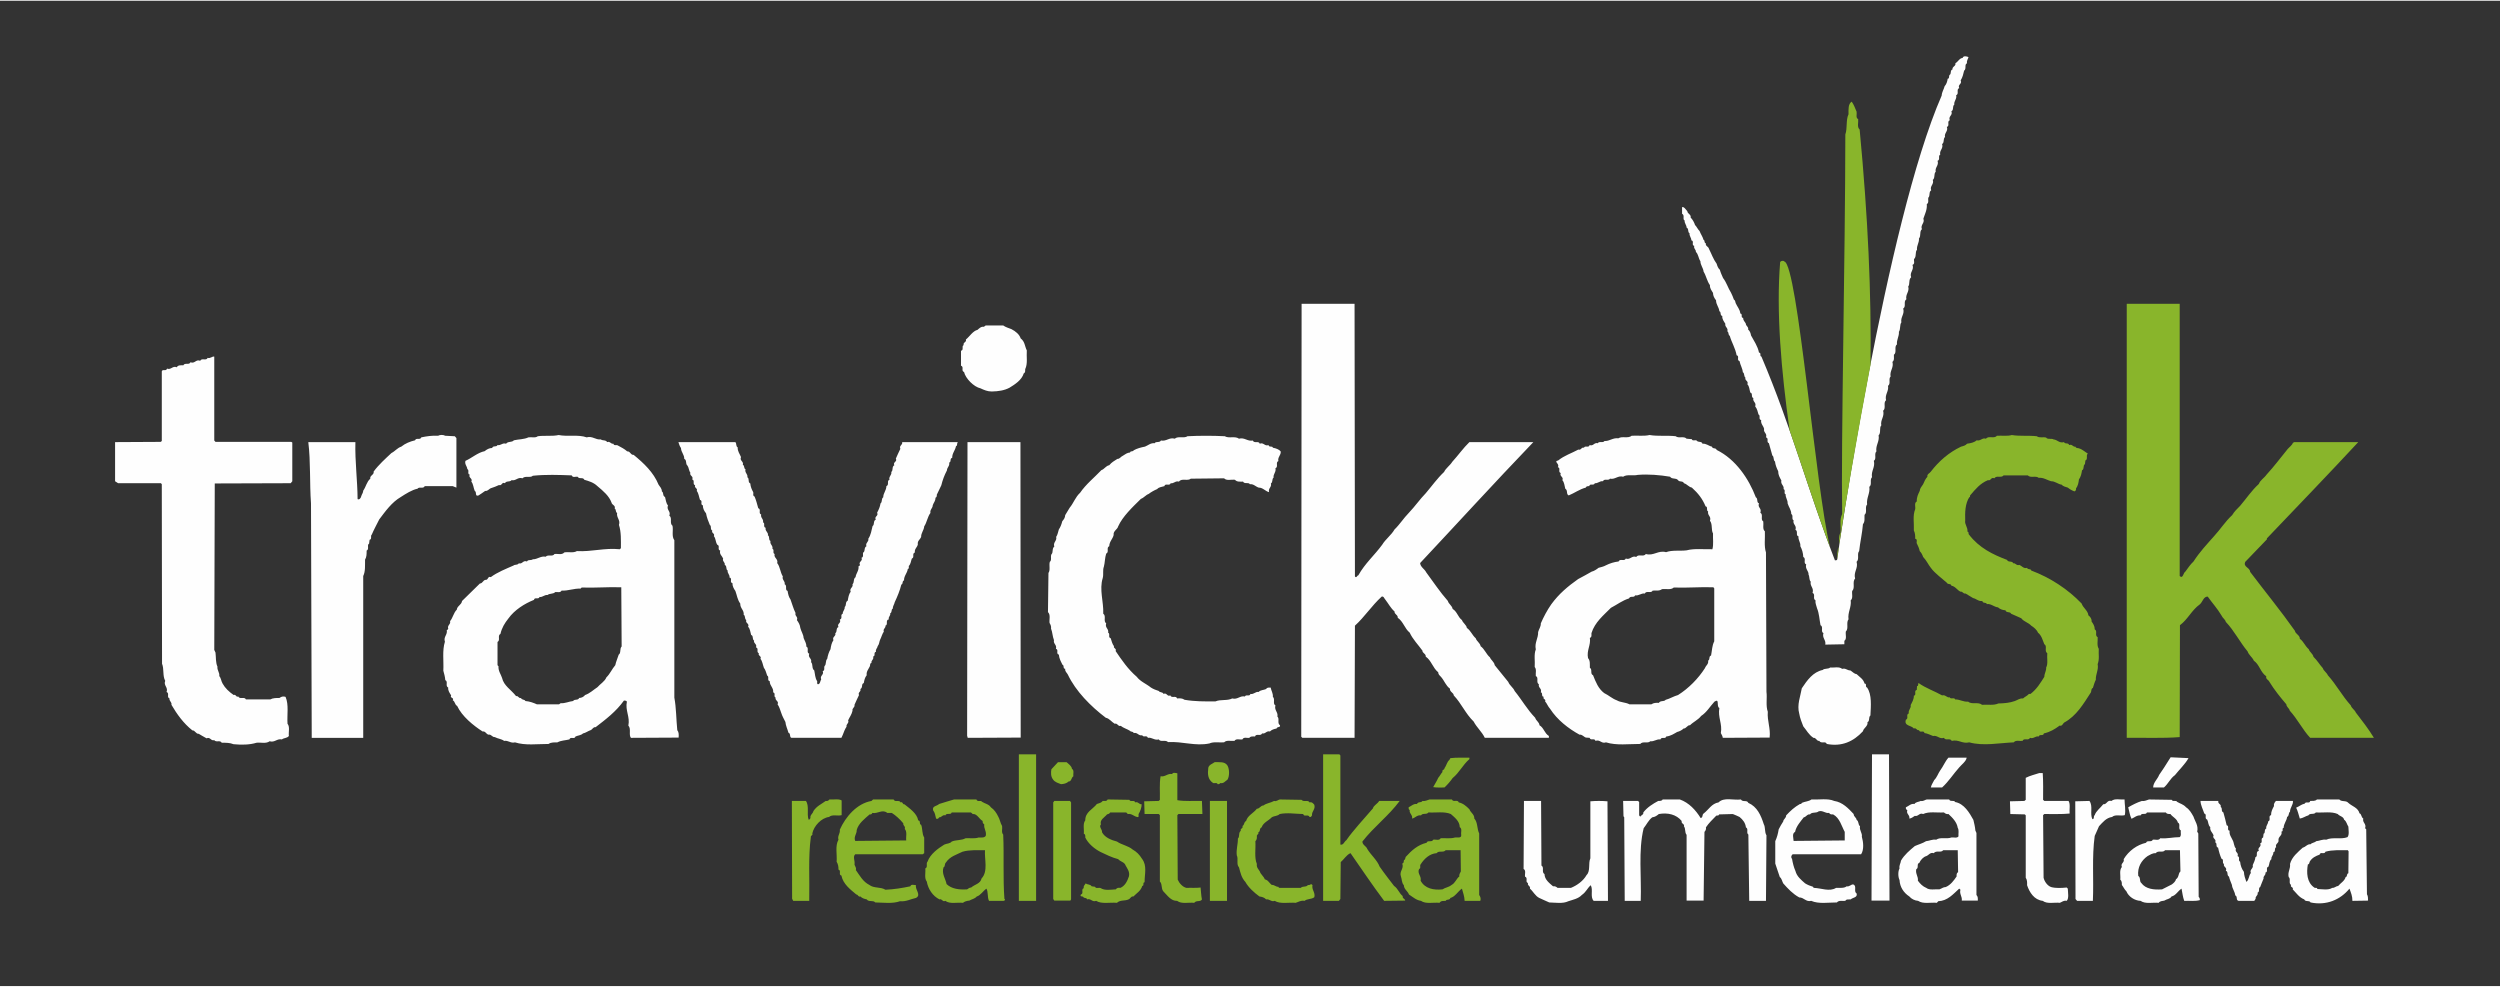 <?xml version="1.0" encoding="UTF-8"?> <!-- Creator: CorelDRAW 2021 (64-Bit) --> <svg xmlns="http://www.w3.org/2000/svg" xmlns:xlink="http://www.w3.org/1999/xlink" xmlns:xodm="http://www.corel.com/coreldraw/odm/2003" xml:space="preserve" width="228px" height="90px" version="1.1" style="shape-rendering:geometricPrecision; text-rendering:geometricPrecision; image-rendering:optimizeQuality; fill-rule:evenodd; clip-rule:evenodd" viewBox="0 0 204.42 80.57"><rect x="0" y="0" width="204.42" height="80.57" fill="#333333" stroke="none"/> <defs> <style type="text/css"> <![CDATA[ .fil2 {fill:none} .fil0 {fill:#FEFEFE} .fil1 {fill:#89B52B} ]]> </style> </defs> <g id="Vrstva_x0020_1">  <path class="fil0" d="M192.04 69.55l-0.02 1.79c-0.18,0.07 -0.05,0.28 -0.22,0.31 -0.09,0.33 -0.41,0.49 -0.61,0.73 -0.2,0.02 -0.28,0.17 -0.49,0.16 -0.32,0.21 -0.83,0.1 -1.22,0.09 0,-0.16 -0.17,-0.04 -0.25,-0.12 -0.61,-0.42 -0.64,-1.22 -0.52,-1.89 0.14,-0.01 0.12,-0.19 0.16,-0.24 0.19,-0.31 0.49,-0.45 0.8,-0.56 0.06,-0.27 0.4,0.02 0.48,-0.24 0.57,-0.16 1.21,-0.12 1.83,-0.12l0.06 0.09zm-13.75 1.64c-0.2,0.19 -0.1,0.47 -0.37,0.65 -0.02,0.16 -0.2,0.32 -0.34,0.42l-0.79 0.4c-0.66,0.05 -1.34,-0.02 -1.7,-0.52 -0.18,-0.15 -0.03,-0.44 -0.25,-0.58 -0.08,-0.7 0.25,-1.26 0.76,-1.62 0.21,-0.11 0.4,-0.25 0.67,-0.24 0.19,-0.26 0.59,0 0.76,-0.24l1.22 0 0.04 1.73zm-18.18 0.06c-0.13,0.08 -0.13,0.21 -0.12,0.35 -0.23,0.34 -0.49,0.7 -0.89,0.87 -0.2,0 -0.34,0.13 -0.52,0.19 -0.35,-0.03 -0.81,0.09 -1.07,-0.12 -0.29,-0.12 -0.49,-0.32 -0.69,-0.59 0.05,-0.34 -0.22,-0.57 -0.13,-0.94 0.23,-0.11 0,-0.44 0.25,-0.52 0.09,-0.22 0.33,-0.49 0.57,-0.55 0.21,-0.08 0.31,-0.33 0.61,-0.24 0.2,-0.26 0.59,0 0.77,-0.24l1.19 0 0.03 1.79zm-10.55 -4.84c0.08,0.13 0.2,0.13 0.33,0.12 0.55,0.3 0.69,0.96 0.95,1.43l0 0.7 -4.18 0.04c-0.01,-0.23 -0.15,-0.61 0.12,-0.74 0.09,-0.46 0.45,-0.85 0.71,-1.19 0.19,-0.02 0.28,-0.28 0.51,-0.24 0.15,-0.22 0.5,-0.07 0.71,-0.25 0.34,-0.1 0.53,0.18 0.85,0.13zm-9.39 -18.36l0 4.33c-0.18,0.34 -0.18,0.76 -0.26,1.16 -0.21,0.06 -0.06,0.32 -0.24,0.42 0.05,0.29 -0.18,0.38 -0.26,0.61 -0.55,0.86 -1.34,1.66 -2.2,2.2 -0.36,0.1 -0.69,0.31 -1.01,0.39 -0.15,0.18 -0.42,0.03 -0.56,0.25 -0.21,-0.01 -0.43,-0.01 -0.61,0.12l-1.79 0c-0.34,-0.18 -0.72,-0.14 -1.04,-0.33 -0.37,-0.13 -0.67,-0.42 -1.03,-0.59 -0.48,-0.36 -0.69,-0.91 -0.91,-1.46 -0.26,-0.1 -0.03,-0.47 -0.26,-0.61 -0.01,-0.28 0.04,-0.58 -0.15,-0.79 -0.13,-0.63 0.24,-1.05 0.15,-1.65 0.18,-0.07 0.12,-0.25 0.13,-0.39 0.28,-0.9 0.98,-1.45 1.59,-2.07 0.52,-0.27 0.93,-0.6 1.48,-0.77 0.11,-0.25 0.42,-0.02 0.5,-0.25 0.31,0.05 0.48,-0.19 0.79,-0.15 0.14,-0.27 0.51,0.02 0.65,-0.24 0.26,-0.02 0.55,0.05 0.76,-0.12 0.32,-0.04 0.72,0.09 0.96,-0.13 1.11,0.04 2.18,-0.06 3.24,-0.02l0.07 0.09zm-89.34 4.75c-0.18,0.19 -0.03,0.53 -0.24,0.67 -0.08,0.27 -0.22,0.56 -0.28,0.86 -0.27,0.31 -0.42,0.7 -0.73,1 -0.12,0.32 -0.53,0.56 -0.73,0.8 -0.35,0.23 -0.61,0.5 -1.01,0.64 -0.11,0.14 -0.29,0.24 -0.48,0.24 -0.11,0.23 -0.37,0.06 -0.5,0.25 -0.35,0.04 -0.64,0.2 -1.02,0.18l-0.13 0.09 -1.81 0c-0.29,-0.13 -0.59,-0.24 -0.94,-0.27 -0.06,-0.15 -0.3,-0.07 -0.36,-0.25 -0.18,0.07 -0.22,-0.21 -0.4,-0.15 -0.42,-0.54 -1,-0.84 -1.15,-1.49 -0.09,-0.29 -0.32,-0.57 -0.29,-0.95l-0.08 -0.09 0 -1.9c0.26,-0.14 -0.03,-0.52 0.24,-0.66 0.11,-0.49 0.34,-0.87 0.65,-1.26 0.5,-0.7 1.33,-1.22 2.09,-1.52 0.05,-0.26 0.38,0 0.46,-0.24 0.25,0.04 0.39,-0.19 0.65,-0.16 0.18,-0.15 0.47,-0.06 0.63,-0.24 0.18,-0.02 0.41,0.08 0.52,-0.12 0.56,0.03 1,-0.19 1.55,-0.16l0.09 -0.09c1.11,0.04 2.18,-0.06 3.24,-0.02l0.03 4.84zm110.13 -48.19c-0.04,0.17 -0.17,0.29 -0.12,0.5 -0.24,0.1 -0.02,0.45 -0.24,0.61 -0.06,0.26 -0.12,0.54 -0.28,0.79 0.14,0.31 -0.26,0.33 -0.12,0.63 -0.27,0.12 0.02,0.47 -0.25,0.59 0.08,0.3 -0.2,0.47 -0.15,0.76 -0.18,0.14 -0.02,0.44 -0.24,0.55 0.14,0.34 -0.27,0.39 -0.13,0.73 -0.26,0.1 0.03,0.46 -0.24,0.55 0.13,0.35 -0.23,0.49 -0.15,0.82 -0.18,0.16 -0.03,0.45 -0.24,0.58 0.13,0.36 -0.24,0.52 -0.15,0.86 -0.21,0.11 0.03,0.42 -0.22,0.51 0.13,0.38 -0.23,0.53 -0.15,0.89 -0.18,0.18 -0.03,0.51 -0.24,0.67 0.13,0.36 -0.27,0.5 -0.13,0.85 -0.22,0.14 -0.06,0.45 -0.24,0.61 -0.03,0.18 0.07,0.41 -0.12,0.52 0.04,0.45 -0.15,0.8 -0.28,1.19 0.14,0.36 -0.26,0.49 -0.12,0.86 -0.22,0.19 -0.05,0.55 -0.24,0.76 0.03,0.35 -0.2,0.57 -0.16,0.92 -0.18,0.19 -0.02,0.56 -0.24,0.76 -0.04,0.15 0.1,0.39 -0.13,0.48 0.16,0.41 -0.26,0.6 -0.11,1.01 -0.23,0.2 -0.08,0.57 -0.24,0.76 0.12,0.42 -0.24,0.63 -0.15,1.04 -0.27,0.18 0.01,0.59 -0.26,0.76 0.14,0.45 -0.23,0.69 -0.15,1.13 -0.15,0.21 -0.05,0.55 -0.2,0.77 0.03,0.38 -0.2,0.65 -0.16,1.03 -0.26,0.2 0.02,0.65 -0.25,0.85 -0.01,0.21 0.06,0.44 -0.12,0.58 0.13,0.47 -0.24,0.74 -0.15,1.2 -0.2,0.19 0.04,0.58 -0.21,0.76 0.08,0.45 -0.28,0.71 -0.16,1.18 -0.26,0.19 0.03,0.65 -0.24,0.85 0.13,0.49 -0.24,0.75 -0.15,1.2 -0.19,0.2 0,0.61 -0.22,0.82 0.09,0.5 -0.26,0.82 -0.18,1.31 -0.21,0.21 0.04,0.61 -0.21,0.77 0.13,0.52 -0.24,0.83 -0.15,1.34 -0.21,0.21 0.03,0.6 -0.22,0.79 0.08,0.53 -0.25,0.9 -0.18,1.44 -0.21,0.23 0.04,0.64 -0.21,0.85 -0.02,0.26 0.05,0.56 -0.13,0.76 -0.06,0.75 -0.23,1.45 -0.31,2.2 -0.2,0.23 0.04,0.66 -0.21,0.88 0.15,0.53 -0.27,0.83 -0.12,1.37 -0.26,0.27 0.03,0.75 -0.24,1.01 -0.04,0.25 0.09,0.59 -0.12,0.77 0.07,0.57 -0.26,0.98 -0.18,1.55 -0.22,0.28 0.04,0.75 -0.22,1 -0.04,0.26 0.1,0.61 -0.12,0.76l0 0.28 -1.56 0.03c0.08,-0.37 -0.28,-0.56 -0.15,-0.94 -0.26,-0.12 0.03,-0.51 -0.24,-0.65 -0.09,-0.46 -0.11,-0.97 -0.28,-1.37 -0.05,-0.22 -0.16,-0.41 -0.13,-0.66 -0.26,-0.14 0.03,-0.49 -0.24,-0.61 0.13,-0.41 -0.23,-0.54 -0.15,-0.92 -0.15,-0.15 -0.08,-0.4 -0.18,-0.58 0.03,-0.28 -0.3,-0.47 -0.19,-0.83 -0.27,-0.1 0.03,-0.48 -0.24,-0.61 -0.01,-0.32 -0.1,-0.61 -0.24,-0.88 0.04,-0.3 -0.19,-0.49 -0.15,-0.8 -0.26,-0.07 0,-0.43 -0.25,-0.54 0.13,-0.36 -0.24,-0.43 -0.15,-0.77 -0.2,-0.11 0.01,-0.4 -0.19,-0.52 0,-0.33 -0.2,-0.55 -0.3,-0.87 0.02,-0.28 -0.18,-0.46 -0.16,-0.74 -0.19,-0.06 0.03,-0.34 -0.17,-0.43 0.07,-0.28 -0.26,-0.38 -0.18,-0.7 -0.14,-0.26 -0.26,-0.45 -0.26,-0.76 -0.12,-0.24 -0.23,-0.51 -0.26,-0.79 -0.17,-0.13 -0.05,-0.37 -0.22,-0.5 -0.09,-0.33 -0.18,-0.66 -0.28,-1 -0.24,-0.09 0.03,-0.4 -0.24,-0.48 0.13,-0.31 -0.23,-0.4 -0.15,-0.68 -0.04,-0.24 -0.3,-0.43 -0.24,-0.73 -0.26,-0.06 -0.02,-0.36 -0.22,-0.46 -0.06,-0.21 -0.11,-0.47 -0.27,-0.66 0.12,-0.33 -0.23,-0.37 -0.15,-0.68 -0.22,-0.07 -0.01,-0.39 -0.25,-0.45 -0.08,-0.26 -0.07,-0.5 -0.24,-0.68 0.12,-0.28 -0.23,-0.28 -0.16,-0.54 -0.15,-0.12 -0.05,-0.36 -0.21,-0.44 -0.03,-0.33 -0.21,-0.59 -0.27,-0.91 -0.27,-0.08 0.03,-0.42 -0.24,-0.48 -0.1,-0.58 -0.42,-1.07 -0.56,-1.59 -0.15,-0.07 -0.05,-0.28 -0.2,-0.37 0.1,-0.27 -0.23,-0.36 -0.16,-0.61 -0.11,-0.19 -0.28,-0.38 -0.25,-0.64 -0.22,-0.05 -0.06,-0.33 -0.24,-0.39 -0.03,-0.33 -0.28,-0.56 -0.27,-0.89 -0.14,-0.18 -0.25,-0.37 -0.25,-0.61 -0.12,-0.2 -0.27,-0.38 -0.25,-0.63 -0.25,-0.35 -0.3,-0.75 -0.52,-1.11 -0.03,-0.31 -0.26,-0.53 -0.26,-0.85 -0.17,-0.24 -0.16,-0.57 -0.37,-0.76 0.02,-0.2 -0.21,-0.28 -0.13,-0.49 -0.27,-0.06 0.03,-0.4 -0.24,-0.46 0,-0.21 -0.18,-0.36 -0.15,-0.58 -0.18,-0.09 -0.03,-0.36 -0.24,-0.46 0,-0.21 -0.18,-0.35 -0.16,-0.58 -0.2,-0.09 0.04,-0.43 -0.21,-0.55l0 -0.54c0.16,-0.06 0.31,0.21 0.43,0.33 0.01,0.22 0.33,0.26 0.27,0.52 0.17,0.16 0.3,0.42 0.36,0.61 0.15,0.15 0.22,0.35 0.37,0.49 0.1,0.27 0.24,0.43 0.33,0.73 0.13,0.03 0.02,0.26 0.19,0.28 -0.06,0.23 0.21,0.25 0.25,0.45 0.21,0.41 0.35,0.84 0.63,1.22 0.05,0.18 0.12,0.37 0.26,0.49 0.07,0.26 0.16,0.43 0.26,0.67 0.29,0.37 0.41,0.83 0.65,1.2 0.09,0.17 0.17,0.38 0.24,0.57 0.13,0.07 0.1,0.2 0.15,0.3 0.12,0.28 0.35,0.51 0.37,0.83 0.24,0.05 -0.01,0.34 0.24,0.37 -0.01,0.23 0.14,0.29 0.22,0.48 -0.02,0.16 0.24,0.25 0.18,0.46 0.14,0.12 0.21,0.3 0.24,0.49 0.23,0.43 0.55,0.88 0.65,1.4 0.23,0.03 0.01,0.28 0.2,0.33 2.47,5.81 3.76,10.82 6.01,16.66 0.08,0 0.18,0 0.19,-0.09 0.02,-0.41 3.99,-27.51 8.54,-37.92 0.01,-0.28 0.18,-0.51 0.24,-0.76 0.14,-0.15 0.22,-0.38 0.25,-0.61 0.16,-0.01 0.08,-0.21 0.15,-0.31 0.18,-0.09 0.02,-0.38 0.24,-0.45 -0.03,-0.25 0.3,-0.26 0.24,-0.51 0.22,-0.12 0.34,-0.42 0.59,-0.43 0.06,-0.21 0.36,-0.13 0.48,-0.07zm20.43 60.82c-0.07,0.25 0.27,0.25 0.19,0.49 0.18,0.11 0,0.36 0.22,0.45 0.09,0.35 0.2,0.69 0.27,1.05 0.26,0.05 -0.03,0.4 0.24,0.45 -0.04,0.33 0.14,0.52 0.25,0.77 0.12,0.21 0.09,0.49 0.27,0.69 -0.12,0.3 0.25,0.32 0.13,0.61 0.25,0.08 0,0.36 0.21,0.46 0.03,0.31 0.13,0.59 0.31,0.83 0.01,0.29 0.11,0.56 0.2,0.82 0.23,-0.17 0.19,-0.52 0.37,-0.73 -0.13,-0.29 0.24,-0.37 0.15,-0.64 0.09,-0.21 0.2,-0.41 0.22,-0.65 0.25,-0.07 -0.03,-0.45 0.28,-0.52 -0.15,-0.3 0.26,-0.3 0.11,-0.61 0.27,-0.07 -0.02,-0.39 0.24,-0.48l0.04 -0.31c0.18,-0.06 0.01,-0.33 0.22,-0.43 -0.05,-0.23 0.16,-0.35 0.15,-0.57 0.27,-0.1 -0.03,-0.46 0.24,-0.52 0,-0.31 0.12,-0.51 0.24,-0.74 -0.04,-0.16 0.05,-0.3 0.16,-0.42l1.39 0c0.03,0.33 -0.24,0.54 -0.24,0.88 -0.15,0.11 -0.05,0.34 -0.24,0.43 -0.03,0.32 -0.28,0.55 -0.28,0.89 -0.19,0.04 0.03,0.28 -0.18,0.31 0.1,0.34 -0.29,0.39 -0.24,0.72 0.03,0.24 -0.3,0.27 -0.19,0.55 -0.2,0.1 0,0.35 -0.24,0.43 0.04,0.22 -0.19,0.33 -0.15,0.55 -0.18,0.14 -0.16,0.42 -0.24,0.61 -0.27,0.08 0.02,0.43 -0.25,0.49 0.05,0.23 -0.2,0.26 -0.15,0.48 -0.09,0.25 -0.2,0.46 -0.28,0.7 -0.19,0.08 0.01,0.37 -0.21,0.46 0.06,0.24 -0.2,0.27 -0.16,0.5l-0.11 0.17 -1.29 0c-0.24,-0.06 -0.05,-0.35 -0.27,-0.45 -0.03,-0.32 -0.25,-0.55 -0.27,-0.85 -0.09,-0.23 -0.19,-0.46 -0.24,-0.68 -0.21,-0.11 -0.03,-0.4 -0.26,-0.48 0.14,-0.29 -0.23,-0.29 -0.15,-0.56 -0.19,-0.05 0.03,-0.38 -0.2,-0.42 -0.13,-0.29 -0.22,-0.6 -0.28,-0.91 -0.24,-0.06 -0.03,-0.35 -0.24,-0.44 0.14,-0.26 -0.27,-0.3 -0.13,-0.57 -0.09,-0.23 -0.32,-0.37 -0.27,-0.67 -0.18,-0.14 -0.15,-0.42 -0.25,-0.61 -0.27,-0.09 0.02,-0.43 -0.24,-0.5 -0.11,-0.34 -0.3,-0.68 -0.31,-1.03l1.46 0zm-55.35 5.28c0.26,0.16 -0.02,0.54 0.25,0.7 0.01,0.45 0.39,0.73 0.7,1 0.15,-0.03 0.27,0.04 0.37,0.13l1.09 0c0.51,-0.21 1.01,-0.57 1.28,-1.05 0.34,-0.33 0.12,-0.95 0.31,-1.37l0 -4.66c0.44,-0.04 0.95,-0.04 1.4,0l0.04 8.14 -1.17 0c-0.31,-0.33 -0.02,-0.9 -0.24,-1.28 -0.3,0.27 -0.37,0.55 -0.73,0.8 -0.29,0.31 -0.72,0.38 -1.1,0.51 -0.45,0.22 -1.06,0.11 -1.56,0.1 -0.28,-0.13 -0.58,-0.25 -0.82,-0.37 -0.33,-0.16 -0.5,-0.54 -0.76,-0.76 0.06,-0.23 -0.23,-0.23 -0.16,-0.46 -0.26,-0.07 0.03,-0.42 -0.24,-0.52 -0.04,-0.21 0.1,-0.51 -0.12,-0.63l0.03 -5.56 1.4 0 0.03 5.28zm65.24 -5.4c0.19,0.22 0.55,0.05 0.74,0.28 0.3,0.28 0.79,0.38 0.91,0.85 0.19,0.07 0.12,0.31 0.31,0.43 -0.09,0.34 0.28,0.42 0.15,0.79l0.09 0.09 0.06 5.31c0.09,0.14 0.09,0.33 0.09,0.52l-1.28 0.02c0.01,-0.36 -0.12,-0.68 -0.24,-1 -0.75,0.92 -1.9,1.4 -3.18,1.13 -0.12,-0.21 -0.41,-0.01 -0.52,-0.25 -0.42,-0.16 -0.66,-0.54 -0.94,-0.82 0.09,-0.21 -0.24,-0.15 -0.13,-0.36 -0.24,-0.14 0,-0.49 -0.2,-0.65 -0.1,-0.41 0.16,-0.66 0.11,-1.07 0.15,-0.58 0.65,-0.97 1.04,-1.33 0.25,-0.06 0.36,-0.3 0.64,-0.28 0.11,-0.13 0.33,-0.12 0.46,-0.25 0.28,-0.02 0.51,-0.17 0.82,-0.12 0.51,-0.24 1.21,0 1.74,-0.21 0.16,-0.2 0.08,-0.59 0.07,-0.86 -0.12,-0.17 -0.14,-0.42 -0.35,-0.57 -0.05,-0.26 -0.36,-0.27 -0.52,-0.46 -0.52,-0.23 -1.19,-0.09 -1.79,-0.13 -0.15,0.21 -0.47,0.02 -0.61,0.24 -0.24,0.06 -0.44,0.23 -0.7,0.26 -0.1,-0.31 -0.16,-0.61 -0.3,-0.89 0.26,-0.1 0.42,-0.27 0.7,-0.33 0.1,-0.22 0.4,0.04 0.45,-0.22 0.19,-0.01 0.41,0.03 0.55,-0.12l1.83 0zm-13.7 0.03c0.09,0.19 0.36,0 0.43,0.16 0.24,0.15 0.52,0.2 0.74,0.45 0.27,0.17 0.44,0.46 0.61,0.77 0.1,0.34 0.42,0.72 0.3,1.22l0.09 0.15 0.03 5.18c0.08,0.08 0.11,0.17 0.09,0.27 -0.38,0.11 -0.85,0.04 -1.27,0.06 -0.12,-0.31 -0.15,-0.67 -0.22,-1 -0.3,0.19 -0.47,0.57 -0.82,0.64 -0.12,0.22 -0.4,0.21 -0.59,0.34 -0.13,0.04 -0.34,0.01 -0.46,0.18 -0.49,-0.05 -1.08,0.12 -1.48,-0.16 -0.5,-0.02 -0.98,-0.35 -1.16,-0.78 -0.18,-0.18 -0.22,-0.33 -0.37,-0.52 0,-0.17 0,-0.32 -0.13,-0.44 0.04,-0.34 -0.1,-0.76 0.13,-1.03 -0.13,-0.31 0.23,-0.34 0.15,-0.64 0.41,-0.68 1.08,-1.17 1.83,-1.34 0.08,-0.25 0.44,0 0.55,-0.25 0.2,-0.04 0.48,0.1 0.61,-0.12 0.56,0.05 1.04,-0.09 1.59,-0.09 0.16,-0.14 0.06,-0.36 0.09,-0.55 -0.27,-0.13 0.02,-0.53 -0.24,-0.64 -0.08,-0.32 -0.44,-0.46 -0.61,-0.7 -0.16,0 -0.31,0 -0.37,-0.13l-1.55 0c-0.08,0.24 -0.42,0 -0.52,0.24 -0.32,-0.02 -0.5,0.18 -0.74,0.28 -0.15,-0.29 -0.18,-0.63 -0.27,-0.94 0.37,-0.21 0.71,-0.39 1.12,-0.52 0.23,0.04 0.39,-0.07 0.58,-0.12l1.86 0.03zm-3.86 -0.03c0,0.39 0.11,0.85 0.02,1.28 -0.33,0.1 -0.77,-0.09 -1.04,0.15 -0.48,0.07 -0.76,0.43 -1.07,0.76 -0.11,0.27 -0.24,0.53 -0.35,0.79 -0.24,1.71 -0.07,3.56 -0.15,5.31l-1.29 0 -0.13 -0.15 -0.02 -7.99 1.16 -0.03c0.31,0.41 0.02,1.06 0.24,1.49 0.19,0 0.06,-0.24 0.19,-0.33 0.11,-0.34 0.47,-0.59 0.7,-0.89 0.31,0.03 0.3,-0.37 0.67,-0.27 0.28,-0.23 0.7,-0.09 1.07,-0.12zm-14.34 0c0.08,0.22 0.4,0.02 0.49,0.21 0.73,0.13 1.17,0.88 1.49,1.46 0.06,0.28 0.14,0.56 0.16,0.86l0.09 0.21 0 5.07c0.12,0.12 0.12,0.28 0.11,0.46l-1.31 0c0.05,-0.34 -0.21,-0.53 -0.11,-0.89l-0.1 -0.09c-0.51,0.47 -0.96,1 -1.71,1.03l-0.12 0.13c-0.51,-0.05 -1.11,0.12 -1.53,-0.16 -0.28,-0.02 -0.55,-0.16 -0.72,-0.36 -0.46,-0.3 -0.77,-0.77 -0.8,-1.34 -0.13,-0.27 -0.13,-0.72 0,-0.95 -0.05,-0.26 0.1,-0.42 0.12,-0.64 0.27,-0.47 0.71,-0.84 1.13,-1.19 0.31,-0.14 0.64,-0.22 0.92,-0.4 0.28,-0.02 0.51,-0.17 0.83,-0.12 0.34,-0.24 0.86,-0.03 1.24,-0.18 0.19,-0.03 0.45,0.08 0.58,-0.09 -0.02,-0.24 0.06,-0.51 -0.06,-0.7 -0.07,-0.46 -0.42,-0.82 -0.76,-1.13 -0.15,0.03 -0.27,-0.04 -0.37,-0.13 -0.57,0.04 -1.21,-0.1 -1.7,0.13 -0.31,-0.13 -0.4,0.23 -0.68,0.15 -0.12,0.08 -0.3,0.22 -0.45,0.22 0.07,-0.29 -0.28,-0.38 -0.16,-0.67 -0.08,-0.06 -0.15,-0.13 -0.12,-0.25 0.24,-0.1 0.42,-0.33 0.7,-0.27 0.11,-0.18 0.35,-0.16 0.52,-0.25 0.2,0.05 0.33,-0.09 0.49,-0.12l1.83 0zm-9.4 0.12c0.68,0.1 1.16,0.61 1.59,1.07 0,0.22 0.23,0.29 0.24,0.48 0.21,0.13 0.1,0.38 0.28,0.52 -0.07,0.34 0.2,0.53 0.15,0.86 0.12,0.42 0.19,1.05 -0.06,1.43l-5.58 0c-0.13,0.05 -0.18,0.27 -0.07,0.37 0.06,0.34 0.14,0.69 0.28,1 0.11,0.44 0.47,0.73 0.79,1.01 0.21,0.13 0.42,0.21 0.65,0.28 0,0.04 0.04,0.09 0.09,0.09 0.58,0.02 1.25,0.33 1.79,0 0.31,-0.02 0.64,0.05 0.87,-0.13 0.22,0.06 0.38,-0.19 0.54,-0.15 0.32,0.12 0,0.57 0.27,0.73 0.1,0.35 -0.32,0.33 -0.48,0.49 -0.16,0.02 -0.37,-0.04 -0.44,0.12 -0.23,0.03 -0.53,-0.07 -0.69,0.13 -0.69,0 -1.49,0.14 -2.1,-0.13 -0.43,0.11 -0.59,-0.28 -0.98,-0.28 -0.53,-0.29 -0.93,-0.72 -1.31,-1.15 -0.1,-0.18 -0.11,-0.38 -0.28,-0.52 -0.13,-0.36 -0.24,-0.73 -0.37,-1.1l0 -1.83c0.15,-0.33 0.22,-0.61 0.28,-0.97 0.12,-0.22 0.24,-0.46 0.37,-0.64 0.01,-0.19 0.24,-0.27 0.24,-0.5 0.38,-0.4 0.67,-0.67 1.13,-0.93 0.08,0.02 0.13,-0.03 0.15,-0.09 0.25,-0.12 0.56,-0.11 0.79,-0.28 0.63,0.03 1.33,-0.11 1.86,0.12zm-12.62 -0.12c0.74,0.26 1.3,0.87 1.7,1.52 0.21,-0.05 0.1,-0.27 0.24,-0.37 0.4,-0.3 0.66,-0.82 1.22,-0.91 0.45,-0.45 1.22,-0.16 1.83,-0.24 0.16,0.25 0.49,0.01 0.61,0.28 0.72,0.31 1.03,1.02 1.26,1.74 0.15,0.26 0.05,0.64 0.22,0.91l-0.04 5.36 -1.37 0 -0.07 -5.42c-0.2,-0.14 0.04,-0.47 -0.2,-0.59 -0.04,-0.36 -0.25,-0.63 -0.52,-0.85 -0.19,-0.1 -0.37,-0.16 -0.55,-0.24l-1.13 0.03c-0.01,0.15 -0.18,0.05 -0.24,0.12 -0.3,0.31 -0.6,0.59 -0.83,0.94 0.03,0.16 -0.03,0.27 -0.12,0.37l-0.07 5.62 -1.39 0 0 -5.38c-0.17,-0.19 -0.06,-0.49 -0.22,-0.7 0.08,-0.2 -0.25,-0.2 -0.18,-0.43 -0.44,-0.54 -1.14,-0.7 -1.87,-0.57 -0.16,0.13 -0.3,0.24 -0.54,0.27 -0.31,0.24 -0.46,0.59 -0.7,0.89 -0.45,1.83 -0.17,3.96 -0.24,5.94l-1.31 0 -0.04 -6.83 -0.06 -0.09 -0.03 -1.25 1.22 0 0.09 0.09 0 1.09 0.09 0.11c0.06,-0.13 0.29,-0.16 0.25,-0.35 0.32,-0.42 0.79,-0.71 1.22,-0.94 0.14,0 0.31,0 0.36,-0.12l1.41 0zm29.67 -2.16c0.05,0.71 0.03,1.46 0.03,2.19l0.1 0.09 1.98 0c0.17,0.26 0.05,0.69 0.09,1.03 -0.67,0.07 -1.38,0.03 -2.07,0.04l-0.1 0.09 0.04 5.12c0.07,0.31 0.31,0.65 0.61,0.76 0.38,0.11 0.86,0.08 1.28,0.04l0.09 0.09c0.01,0.32 0.11,0.8 -0.09,1 -0.23,-0.06 -0.38,0.09 -0.56,0.16 -0.46,-0.05 -1.03,0.12 -1.4,-0.16 -0.7,-0.08 -1.08,-0.69 -1.28,-1.28 0.01,-0.22 0.01,-0.44 -0.11,-0.61l0 -5.1 -0.07 -0.08 -1.19 -0.03 -0.03 -1.04 1.18 -0.03 0.11 -0.09 0 -1.8c0.35,-0.18 0.75,-0.27 1.11,-0.39l0.28 0zm-12.53 10.43l-1.47 0 0.04 -11.96 1.39 0 0.04 11.96zm-145.09 -34.29l0 -3.2 3.73 -0.02 0.09 -0.07 0 -5.7c0.06,-0.21 0.35,0.03 0.43,-0.22 0.33,0.13 0.46,-0.26 0.79,-0.11 0.12,-0.2 0.35,-0.16 0.54,-0.16 0.13,-0.25 0.46,0.01 0.59,-0.25 0.34,0.15 0.44,-0.27 0.79,-0.12 0.12,-0.26 0.5,0.03 0.61,-0.24 0.22,0.08 0.38,-0.15 0.54,-0.1l0 6.86 0.1 0.11 6.19 0 0.09 0.05 0 3.17 -0.13 0.16 -6.21 0.02 -0.04 13.61 0.1 0.22c0.05,0.38 0,0.8 0.16,1.15 -0.04,0.3 0.19,0.47 0.15,0.77 0.16,0.19 0.14,0.39 0.27,0.61 0.21,0.38 0.53,0.68 0.91,0.94 0.18,-0.09 0.19,0.21 0.37,0.12 0.14,0.27 0.51,-0.02 0.63,0.24l1.99 0c0.21,-0.12 0.49,-0.12 0.76,-0.12 0.13,-0.12 0.33,-0.15 0.49,-0.09 0.28,0.65 0.11,1.46 0.16,2.2 0.21,0.25 0.07,0.67 0.11,1 -0.15,0.19 -0.39,0.14 -0.57,0.28 -0.39,-0.09 -0.6,0.28 -1,0.15 -0.3,0.22 -0.72,0.08 -1.07,0.12 -0.57,0.18 -1.26,0.18 -1.89,0.12 -0.28,-0.12 -0.61,-0.12 -0.96,-0.12 -0.13,-0.24 -0.46,0 -0.61,-0.21 -0.29,0.08 -0.32,-0.29 -0.63,-0.15 -0.22,-0.13 -0.46,-0.25 -0.64,-0.37 -0.24,0.02 -0.29,-0.29 -0.52,-0.28 -0.72,-0.57 -1.26,-1.32 -1.71,-2.09 0.05,-0.22 -0.2,-0.31 -0.16,-0.52 -0.26,-0.11 0.03,-0.42 -0.24,-0.53 0.15,-0.38 -0.27,-0.53 -0.11,-0.91 -0.23,-0.41 -0.08,-0.98 -0.26,-1.4l-0.02 -14.68 -0.07 -0.08 -3.5 0 -0.25 -0.16zm169.54 22.64c-0.28,0.5 -0.78,0.97 -1.11,1.39 -0.39,0.28 -0.54,0.7 -0.9,1.01l-0.88 0c0,-0.4 0.36,-0.68 0.49,-1.03 0.26,-0.38 0.52,-0.76 0.76,-1.16l0.18 -0.28 1.46 0.07zm-18.14 -0.04c-0.03,0.29 -0.42,0.57 -0.61,0.8 -0.47,0.52 -0.86,1.15 -1.4,1.64l-0.92 0c0.05,-0.24 0.17,-0.38 0.28,-0.61 0.22,-0.21 0.32,-0.55 0.49,-0.79 0.25,-0.33 0.38,-0.71 0.67,-1.04 0.49,0 1.03,0 1.49,0zm-10.18 -7.26c0.29,-0.08 0.4,0.13 0.67,0.13 0.17,0.1 0.31,0.28 0.51,0.3 0.25,0.24 0.56,0.41 0.65,0.77 0.23,0.02 0.01,0.26 0.21,0.33 0.4,0.58 0.31,1.51 0.27,2.28 -0.18,0.16 -0.03,0.46 -0.24,0.55 0.06,0.33 -0.33,0.48 -0.37,0.74 -0.78,0.85 -1.75,1.28 -2.96,1.04 -0.09,-0.27 -0.47,0.01 -0.61,-0.25 -0.23,0.03 -0.24,-0.27 -0.48,-0.25 -0.39,-0.26 -0.56,-0.62 -0.83,-0.94 -0.12,-0.31 -0.27,-0.67 -0.33,-1.04 -0.2,-0.72 0.1,-1.42 0.21,-2.07 0.44,-0.66 0.91,-1.33 1.71,-1.5 0.14,-0.15 0.44,-0.05 0.61,-0.2 0.33,0.03 0.72,-0.1 0.98,0.11zm-67.17 5.62l-4.33 0.02 -0.05 -0.17 0.03 -24.01 4.33 0 0.02 24.16zm-23.33 -24.16c0.12,0.13 0.02,0.33 0.19,0.43 -0.02,0.31 0.17,0.54 0.27,0.79 -0.13,0.32 0.24,0.34 0.15,0.64 0.17,0.06 0.05,0.29 0.22,0.36 -0.09,0.28 0.21,0.39 0.15,0.65 0.2,0.12 0.01,0.41 0.24,0.51 0.02,0.27 0.12,0.5 0.24,0.71 0.04,0.12 -0.07,0.29 0.11,0.36 0.12,0.28 0.21,0.62 0.3,0.95 0.27,0.1 -0.02,0.42 0.24,0.52 -0.07,0.28 0.22,0.36 0.15,0.64 0.21,0.06 -0.03,0.38 0.22,0.45 -0.08,0.26 0.24,0.36 0.18,0.61 0.18,0.11 0.02,0.39 0.21,0.46 -0.07,0.29 0.22,0.36 0.16,0.64 0.19,0.09 -0.02,0.34 0.18,0.43 -0.09,0.32 0.31,0.39 0.21,0.74 0.24,0.3 0.25,0.77 0.46,1.09 -0.09,0.28 0.21,0.38 0.15,0.64 0.24,0.11 -0.01,0.47 0.24,0.55 0.04,0.25 0.09,0.49 0.24,0.7 0.14,0.37 0.23,0.75 0.41,1.1 -0.08,0.26 0.23,0.3 0.11,0.58 0.13,0.18 0.26,0.39 0.28,0.64 0.07,0.29 0.25,0.52 0.27,0.82 0.08,0.24 0.24,0.43 0.22,0.7 0.26,0.12 -0.03,0.5 0.24,0.59 -0.13,0.33 0.24,0.38 0.15,0.69 0.18,0.18 0.03,0.51 0.26,0.68 0.07,0.29 0.06,0.62 0.24,0.88 0.02,0.08 -0.05,0.2 0.06,0.25 0.19,-0.01 0.18,-0.27 0.27,-0.41 -0.14,-0.29 0.26,-0.37 0.12,-0.66 0.22,-0.07 0.07,-0.3 0.16,-0.43 0.15,-0.13 0.05,-0.43 0.21,-0.58 0.05,-0.28 0.13,-0.55 0.27,-0.79 0.04,-0.27 0.09,-0.52 0.24,-0.74 -0.13,-0.27 0.24,-0.32 0.15,-0.57 0.18,-0.1 0.03,-0.42 0.26,-0.5 -0.15,-0.3 0.26,-0.3 0.11,-0.61 0.27,-0.09 0,-0.39 0.24,-0.48 -0.01,-0.22 0.19,-0.33 0.16,-0.55 0.17,-0.14 0.02,-0.4 0.25,-0.52 0.04,-0.25 0.09,-0.54 0.24,-0.73 -0.13,-0.28 0.23,-0.35 0.15,-0.61 0.17,-0.16 0.04,-0.44 0.25,-0.58 0.03,-0.31 0.29,-0.53 0.24,-0.89 0.05,0 0.11,-0.06 0.12,-0.11 -0.15,-0.27 0.27,-0.32 0.12,-0.58 0.22,-0.08 0.07,-0.3 0.15,-0.44 0.18,-0.1 0.03,-0.39 0.26,-0.51 -0.12,-0.26 0.22,-0.36 0.15,-0.61 0.21,-0.3 0.26,-0.68 0.35,-1.04 0.18,-0.1 0.03,-0.43 0.26,-0.52 -0.14,-0.29 0.25,-0.28 0.11,-0.57 0.14,-0.27 0.23,-0.46 0.28,-0.76 0.17,-0.13 0.04,-0.37 0.22,-0.5 0.01,-0.37 0.25,-0.54 0.26,-0.91 0.26,-0.11 0,-0.45 0.25,-0.52 -0.08,-0.27 0.21,-0.39 0.15,-0.64 0.18,-0.14 0.02,-0.44 0.25,-0.55 -0.15,-0.26 0.27,-0.29 0.12,-0.54 0.12,-0.27 0.24,-0.54 0.37,-0.8 -0.12,-0.28 0.2,-0.3 0.15,-0.55l4.57 0c-0.14,0.05 -0.01,0.29 -0.17,0.33 -0.07,0.37 -0.32,0.57 -0.31,0.95 -0.23,0.07 -0.04,0.32 -0.25,0.4 0.07,0.26 -0.18,0.39 -0.18,0.63 -0.21,0.4 -0.36,0.8 -0.46,1.22 -0.13,0.29 -0.24,0.49 -0.37,0.77 0.01,0.11 -0.01,0.21 -0.11,0.25 0.01,0.27 -0.15,0.39 -0.22,0.61 0,0.24 -0.25,0.37 -0.19,0.63 -0.24,0.31 -0.29,0.78 -0.51,1.1 -0.02,0.32 -0.26,0.53 -0.25,0.86 -0.09,0.23 -0.32,0.32 -0.27,0.61 -0.04,0.24 -0.3,0.38 -0.24,0.66 -0.27,0.1 0,0.41 -0.25,0.5 -0.08,0.2 -0.08,0.44 -0.25,0.61 -0.01,0.09 0.04,0.23 -0.08,0.24 -0.05,0.36 -0.32,0.56 -0.31,0.94 -0.18,0.04 -0.05,0.29 -0.22,0.34 -0.12,0.5 -0.33,0.99 -0.54,1.44 -0.03,0.18 -0.17,0.32 -0.15,0.51 -0.18,0.11 -0.03,0.3 -0.22,0.4 0.05,0.21 -0.18,0.28 -0.11,0.49 -0.31,0.06 -0.03,0.44 -0.28,0.52 0.05,0.18 -0.22,0.26 -0.13,0.48 -0.14,0.2 -0.2,0.47 -0.31,0.68 -0.07,0.16 -0.06,0.36 -0.2,0.52 0,0.14 -0.19,0.25 -0.13,0.45 -0.24,0.07 0,0.33 -0.24,0.4 0.1,0.23 -0.19,0.3 -0.13,0.52 -0.16,0.02 -0.08,0.2 -0.15,0.3 -0.1,0.22 -0.29,0.41 -0.24,0.7 -0.15,0.18 -0.2,0.41 -0.24,0.64 -0.23,0.07 -0.05,0.38 -0.28,0.49 0.09,0.22 -0.23,0.26 -0.11,0.49 -0.13,0.26 -0.26,0.56 -0.37,0.8 0.05,0.23 -0.21,0.25 -0.16,0.48 -0.07,0.32 -0.24,0.52 -0.36,0.79 0.1,0.23 -0.18,0.3 -0.13,0.52 -0.13,0.19 -0.22,0.43 -0.31,0.67l-0.11 0.24 -4.09 0c-0.18,-0.07 -0.03,-0.34 -0.24,-0.42 -0.08,-0.3 -0.22,-0.57 -0.25,-0.88 -0.11,-0.22 -0.26,-0.48 -0.34,-0.74 -0.08,-0.22 -0.16,-0.51 -0.3,-0.7 0.14,-0.26 -0.23,-0.31 -0.16,-0.55 -0.2,-0.09 0.04,-0.35 -0.2,-0.43 0.05,-0.38 -0.29,-0.53 -0.28,-0.91 -0.25,-0.06 -0.01,-0.36 -0.21,-0.46 -0.07,-0.19 -0.13,-0.47 -0.27,-0.64 -0.09,-0.24 -0.12,-0.54 -0.28,-0.73 0.13,-0.22 -0.23,-0.25 -0.13,-0.46 -0.24,-0.09 0.03,-0.4 -0.24,-0.48 0.13,-0.26 -0.22,-0.32 -0.15,-0.55 -0.18,-0.12 -0.03,-0.4 -0.24,-0.46 -0.07,-0.23 -0.08,-0.51 -0.25,-0.67 0.13,-0.28 -0.24,-0.28 -0.15,-0.55 -0.16,-0.11 -0.05,-0.35 -0.21,-0.43 0.05,-0.38 -0.3,-0.53 -0.28,-0.92 -0.23,-0.3 -0.27,-0.68 -0.4,-1.03 -0.12,-0.17 -0.25,-0.39 -0.24,-0.64 -0.27,-0.05 0.03,-0.41 -0.24,-0.46 0.04,-0.23 -0.19,-0.34 -0.15,-0.57 -0.18,-0.1 -0.03,-0.37 -0.24,-0.46 0.05,-0.22 -0.22,-0.29 -0.13,-0.52 -0.09,-0.22 -0.33,-0.36 -0.24,-0.65 -0.27,-0.08 0.02,-0.39 -0.24,-0.48 -0.16,-0.24 -0.11,-0.51 -0.28,-0.7 0.11,-0.24 -0.22,-0.23 -0.13,-0.46 -0.2,-0.09 -0.03,-0.35 -0.2,-0.46 -0.12,-0.28 -0.25,-0.62 -0.31,-0.95 -0.13,-0.16 -0.27,-0.38 -0.25,-0.64 -0.27,-0.07 0.02,-0.4 -0.24,-0.45 -0.09,-0.24 -0.11,-0.55 -0.27,-0.74 0.11,-0.22 -0.23,-0.24 -0.13,-0.46 -0.25,-0.09 0.01,-0.39 -0.24,-0.48 0.13,-0.28 -0.24,-0.28 -0.15,-0.55 -0.13,-0.17 -0.12,-0.42 -0.24,-0.58 -0.18,-0.14 -0.03,-0.45 -0.26,-0.55 0,-0.37 -0.25,-0.52 -0.27,-0.89 -0.11,-0.14 -0.15,-0.31 -0.21,-0.48l4.66 0zm40.02 -0.48c0.33,0.2 0.84,-0.04 1.16,0.2 0.44,-0.13 0.7,0.24 1.13,0.15 0.11,0.27 0.48,-0.01 0.57,0.26 0.3,-0.14 0.41,0.24 0.71,0.11 0.05,0.23 0.32,0.03 0.36,0.22 0.25,0.04 0.51,0.14 0.64,0.3 0.04,0.31 -0.27,0.47 -0.19,0.79 -0.26,0.1 0.03,0.47 -0.24,0.59 0.08,0.3 -0.2,0.47 -0.15,0.76 -0.16,0.12 -0.04,0.37 -0.22,0.48 0.08,0.32 -0.24,0.38 -0.15,0.71 -0.29,-0.06 -0.51,-0.38 -0.85,-0.37 -0.27,-0.09 -0.41,-0.31 -0.72,-0.28 -0.12,-0.19 -0.44,0.02 -0.56,-0.21 -0.24,0 -0.5,0.04 -0.66,-0.15 -0.31,-0.04 -0.68,0.1 -0.89,-0.12l-2.72 0.03c-0.27,0.22 -0.74,-0.07 -0.97,0.24 -0.29,-0.09 -0.42,0.18 -0.67,0.13 -0.1,0.26 -0.46,-0.03 -0.52,0.24 -0.21,0.07 -0.45,0.07 -0.59,0.24 -0.24,0.1 -0.49,0.24 -0.7,0.4 -0.23,0.08 -0.38,0.31 -0.63,0.4 -0.7,0.69 -1.49,1.43 -1.86,2.25 -0.06,0.26 -0.42,0.37 -0.37,0.71 -0.08,0.33 -0.35,0.53 -0.36,0.91 -0.27,0.13 0.02,0.47 -0.25,0.61 -0.11,0.34 -0.1,0.73 -0.19,1.07 -0.11,0.27 -0.01,0.62 -0.09,0.92 -0.3,0.95 0.08,1.93 0.04,2.92 0.27,0.19 -0.02,0.6 0.24,0.79 -0.12,0.37 0.23,0.43 0.16,0.76 0.2,0.1 -0.04,0.38 0.21,0.46 0.08,0.23 0.12,0.46 0.27,0.65 -0.08,0.17 0.24,0.19 0.13,0.39 0.5,0.74 1.01,1.49 1.73,2.11 0.29,0.39 0.78,0.57 1.16,0.88 0.19,0.12 0.41,0.21 0.64,0.28 0.09,0.15 0.32,0.06 0.39,0.24 0.27,-0.14 0.3,0.26 0.55,0.12 0.11,0.27 0.47,-0.02 0.56,0.25 0.21,-0.02 0.43,-0.02 0.61,0.11 0.8,0.14 1.66,0.14 2.53,0.13 0.42,-0.18 0.96,-0.03 1.37,-0.24 0.42,0.12 0.64,-0.25 1.03,-0.16 0.1,-0.2 0.38,0.04 0.46,-0.21 0.28,0.06 0.4,-0.21 0.67,-0.16 0.14,-0.17 0.42,-0.15 0.61,-0.24 0.08,-0.15 0.23,-0.11 0.37,-0.12 0.05,0.28 0.2,0.45 0.18,0.76 0.21,0.18 -0.04,0.57 0.21,0.7 -0.12,0.38 0.24,0.56 0.16,0.91 0.2,0.18 -0.04,0.55 0.21,0.71 0.06,0.21 -0.21,0.08 -0.28,0.27 -0.2,0.04 -0.39,0.09 -0.54,0.24 -0.3,-0.07 -0.36,0.22 -0.64,0.16 -0.11,0.26 -0.5,-0.02 -0.58,0.25 -0.17,0 -0.35,-0.04 -0.46,0.11 -0.19,0.04 -0.46,-0.1 -0.57,0.13 -0.22,0.04 -0.51,-0.1 -0.65,0.12 -0.28,0.03 -0.65,-0.09 -0.85,0.12 -0.4,0.03 -0.85,-0.07 -1.2,0.09 -1.15,0.24 -2.21,-0.18 -3.38,-0.11 -0.2,-0.22 -0.61,0.03 -0.76,-0.22 -0.36,0.1 -0.55,-0.19 -0.89,-0.13 -0.08,-0.25 -0.38,0 -0.46,-0.21 -0.32,0.07 -0.38,-0.26 -0.7,-0.18 -0.04,-0.15 -0.24,-0.08 -0.3,-0.18 -0.22,-0.15 -0.55,-0.23 -0.76,-0.41 -0.22,0.08 -0.27,-0.25 -0.49,-0.17 -0.25,-0.14 -0.44,-0.44 -0.73,-0.49 -1.24,-0.94 -2.46,-2.17 -3.11,-3.54 -0.07,-0.15 -0.24,-0.23 -0.21,-0.46 -0.22,-0.02 -0.05,-0.27 -0.22,-0.33 -0.12,-0.24 -0.28,-0.52 -0.3,-0.83 -0.27,-0.08 0.02,-0.4 -0.24,-0.48 0.1,-0.33 -0.23,-0.39 -0.16,-0.71 -0.12,-0.29 -0.12,-0.66 -0.24,-0.94 0.03,-0.18 -0.04,-0.33 -0.12,-0.46 -0.04,-0.29 0.1,-0.66 -0.13,-0.89l0.04 -3.2c0.17,-0.24 0.03,-0.62 0.11,-0.91 0.18,-0.12 0.04,-0.42 0.13,-0.61 0.18,-0.17 0.02,-0.47 0.24,-0.64 -0.13,-0.34 0.24,-0.47 0.15,-0.79 0.12,-0.16 0.15,-0.4 0.22,-0.61 0.14,-0.21 0.21,-0.4 0.28,-0.67 0.12,-0.14 0.23,-0.28 0.24,-0.5 0.11,-0.2 0.24,-0.38 0.37,-0.61 0.32,-0.38 0.45,-0.85 0.85,-1.22 0.48,-0.7 1.14,-1.22 1.74,-1.85 0.24,-0.07 0.36,-0.35 0.64,-0.4 0.2,-0.24 0.4,-0.35 0.67,-0.52 0.18,0.02 0.27,-0.18 0.42,-0.24 0.2,-0.13 0.39,-0.27 0.61,-0.28 0.04,-0.16 0.24,-0.04 0.3,-0.18 0.27,-0.15 0.6,-0.24 0.92,-0.3 0.24,-0.09 0.47,-0.32 0.8,-0.28 0.09,-0.18 0.39,-0.01 0.51,-0.22 0.44,0.09 0.68,-0.28 1.13,-0.15 0.27,-0.24 0.75,0 1.04,-0.2 0.99,-0.05 2.05,-0.05 3.05,0zm36.87 0c0.24,0.2 0.67,-0.04 0.89,0.2l0.43 0.04c0.04,0.18 0.28,0.04 0.39,0.11 0.12,0.18 0.41,0.03 0.48,0.26 0.31,-0.03 0.51,0.19 0.77,0.24 0.06,0.22 0.32,0.06 0.39,0.27 1.56,0.77 2.62,2.35 3.2,3.87 0.21,0.12 0.03,0.42 0.26,0.5 -0.14,0.35 0.25,0.39 0.11,0.76 0.27,0.16 -0.02,0.56 0.24,0.72 0.04,0.27 -0.08,0.64 0.13,0.8 0.03,0.58 -0.08,1.21 0.09,1.73l0.04 11.39c0.07,0.53 -0.07,1.14 0.11,1.64 -0.06,0.75 0.24,1.35 0.15,2.11l-3.83 0.02c-0.02,-0.14 -0.09,-0.26 -0.16,-0.39 0.14,-0.75 -0.26,-1.28 -0.12,-2.05 -0.27,-0.11 0.05,-0.82 -0.4,-0.52 -0.38,0.41 -0.63,0.87 -1.09,1.17 -0.25,0.33 -0.65,0.49 -0.91,0.76 -0.23,-0.02 -0.3,0.28 -0.53,0.27 -0.12,0.13 -0.34,0.24 -0.52,0.28 -0.25,0.14 -0.54,0.34 -0.89,0.37 -0.08,0.25 -0.39,-0.01 -0.48,0.24 -0.32,-0.04 -0.51,0.19 -0.83,0.15 -0.19,0.21 -0.62,-0.03 -0.82,0.22 -0.92,0 -1.96,0.14 -2.8,-0.13 -0.37,0.14 -0.49,-0.26 -0.86,-0.12 -0.08,-0.27 -0.39,0.02 -0.48,-0.25l-0.31 -0.02c-0.16,-0.05 -0.3,-0.27 -0.52,-0.24 -0.91,-0.5 -1.82,-1.21 -2.4,-2.11 -0.18,-0.19 -0.26,-0.45 -0.41,-0.61 0.1,-0.21 -0.23,-0.16 -0.11,-0.37 -0.24,-0.03 -0.04,-0.33 -0.24,-0.37 0.11,-0.32 -0.23,-0.36 -0.16,-0.66 -0.26,-0.15 0.02,-0.56 -0.25,-0.67 -0.03,-0.25 0.08,-0.55 -0.09,-0.74 0.04,-0.48 -0.08,-1.02 0.09,-1.44 -0.12,-0.54 0.21,-0.91 0.19,-1.42 0.06,-0.24 0.23,-0.43 0.22,-0.71 0.22,-0.51 0.52,-1.08 0.85,-1.55 0.63,-0.87 1.37,-1.48 2.2,-2.07 0.38,-0.21 0.76,-0.4 1.11,-0.61 0.19,-0.04 0.41,-0.19 0.56,-0.31 0.21,-0.06 0.42,-0.1 0.61,-0.21 0.3,-0.15 0.66,-0.27 1.03,-0.31 0.12,-0.27 0.47,0.03 0.59,-0.24 0.35,0.14 0.49,-0.27 0.85,-0.13 0.19,-0.27 0.6,0.03 0.79,-0.24 0.64,0.18 1.01,-0.33 1.65,-0.15 0.51,-0.19 1.13,-0.08 1.68,-0.15 0.64,-0.17 1.39,-0.07 2.11,-0.09 0.11,-0.4 0.03,-0.86 0.05,-1.29 -0.17,-0.3 -0.02,-0.75 -0.25,-1.04 0.13,-0.36 -0.22,-0.42 -0.15,-0.76 -0.19,-0.09 0.02,-0.37 -0.21,-0.42 -0.25,-0.61 -0.6,-1.06 -1.12,-1.53 -0.26,-0.05 -0.38,-0.28 -0.65,-0.36 -0.08,-0.22 -0.37,-0.07 -0.48,-0.25 -0.17,-0.21 -0.51,-0.05 -0.65,-0.28 -0.84,-0.14 -1.75,-0.22 -2.64,-0.15 -0.39,0.1 -0.88,-0.07 -1.2,0.15 -0.43,-0.12 -0.66,0.25 -1.07,0.16 -0.14,0.2 -0.47,-0.04 -0.58,0.21 -0.26,-0.04 -0.41,0.19 -0.66,0.16 -0.09,0.24 -0.41,-0.02 -0.46,0.24 -0.11,0 -0.25,0 -0.28,0.12 -0.51,0.13 -0.93,0.45 -1.4,0.64 -0.23,-0.1 -0.05,-0.42 -0.28,-0.55 -0.07,-0.24 -0.07,-0.51 -0.24,-0.7 0.14,-0.26 -0.26,-0.31 -0.13,-0.58 -0.26,-0.08 0.03,-0.42 -0.24,-0.48 0.19,-0.27 -0.39,-0.47 0.03,-0.55 0.51,-0.41 1.08,-0.58 1.65,-0.89 0.23,0.08 0.24,-0.22 0.46,-0.15 0.06,-0.21 0.41,0.04 0.46,-0.22 0.31,0.12 0.36,-0.23 0.67,-0.15 0.1,-0.19 0.42,0.01 0.55,-0.18 0.4,0.03 0.67,-0.28 1.13,-0.22 0.3,-0.2 0.8,0.04 1.09,-0.21 0.5,-0.03 1.02,0.05 1.46,-0.06 0.68,0.12 1.45,0.02 2.14,0.1zm-89.05 0.09c0.48,-0.13 0.7,0.21 1.16,0.17 0.15,0.12 0.4,0.02 0.52,0.22 0.23,-0.1 0.3,0.18 0.51,0.13 0.03,0.2 0.26,0.06 0.37,0.15 0.26,0.14 0.54,0.28 0.76,0.48 0.23,-0.04 0.29,0.32 0.52,0.28 0.84,0.69 1.63,1.43 2.04,2.44 0.12,0.17 0.27,0.32 0.27,0.55 0.18,0.11 0.03,0.35 0.26,0.46 0.07,0.23 0.07,0.49 0.24,0.69 -0.15,0.36 0.26,0.48 0.11,0.83 0.27,0.19 -0.01,0.62 0.26,0.83 0.08,0.38 -0.09,0.86 0.15,1.18l0 12.87c0.16,0.85 0.15,1.77 0.24,2.66 0.13,0.16 0.13,0.38 0.11,0.61l-3.9 0.02c-0.2,-0.25 0.04,-0.75 -0.21,-1 0.15,-0.72 -0.27,-1.23 -0.12,-1.96 -0.05,-0.09 -0.15,-0.09 -0.24,-0.09 -0.65,0.91 -1.49,1.54 -2.32,2.18 -0.2,-0.03 -0.23,0.16 -0.4,0.24 -0.2,0.06 -0.41,0.23 -0.63,0.27 -0.16,0.16 -0.41,0.16 -0.61,0.25 -0.09,0.27 -0.41,-0.03 -0.5,0.24 -0.33,0.08 -0.69,0.08 -0.98,0.24 -0.25,0.01 -0.53,-0.02 -0.72,0.13 -0.91,0 -1.92,0.14 -2.75,-0.13 -0.35,0.1 -0.54,-0.18 -0.89,-0.12 -0.2,-0.16 -0.53,-0.18 -0.76,-0.31 -0.23,0.01 -0.27,-0.24 -0.52,-0.2 -0.2,-0.05 -0.24,-0.3 -0.48,-0.26 -0.75,-0.48 -1.69,-1.24 -2.08,-2.09 -0.2,-0.09 -0.16,-0.37 -0.36,-0.46 0.14,-0.23 -0.26,-0.17 -0.13,-0.4 -0.12,-0.2 -0.27,-0.38 -0.24,-0.64 -0.27,-0.13 0.02,-0.49 -0.24,-0.61 -0.02,-0.27 -0.09,-0.51 -0.16,-0.77 0.04,-0.78 -0.1,-1.66 0.13,-2.37 -0.14,-0.4 0.23,-0.57 0.15,-0.94 0.05,-0.02 0.12,-0.08 0.12,-0.13 -0.1,-0.27 0.23,-0.36 0.15,-0.61 0.23,-0.27 0.29,-0.69 0.55,-0.94 0.03,-0.31 0.39,-0.39 0.43,-0.71 0.51,-0.51 0.94,-0.92 1.46,-1.43 0.24,0 0.27,-0.33 0.52,-0.3 0.17,-0.04 0.14,-0.32 0.37,-0.22 0.53,-0.4 1.25,-0.68 1.86,-0.95 0.1,-0.1 0.35,-0.02 0.43,-0.18 0.3,0.09 0.34,-0.28 0.67,-0.15 0.08,-0.18 0.34,-0.06 0.48,-0.18 0.38,0.01 0.64,-0.29 1.05,-0.21 0.19,-0.21 0.56,0.03 0.72,-0.22 0.27,-0.04 0.61,0.1 0.8,-0.13 0.32,-0.07 0.74,0.07 1.03,-0.11 1.23,0.07 2.26,-0.28 3.51,-0.15l0.09 -0.09c0,-0.65 0.03,-1.32 -0.16,-1.9 0.14,-0.4 -0.22,-0.59 -0.15,-0.98 -0.15,-0.06 -0.05,-0.27 -0.2,-0.36 0.09,-0.26 -0.22,-0.28 -0.26,-0.49 -0.19,-0.53 -0.68,-0.95 -1.15,-1.34 -0.31,-0.3 -0.69,-0.41 -1.07,-0.52 -0.11,-0.25 -0.42,-0.02 -0.55,-0.25 -0.16,-0.03 -0.4,0.11 -0.48,-0.11 -1.08,-0.04 -2.12,-0.08 -3.18,0.03 -0.2,0.2 -0.63,-0.03 -0.85,0.21 -0.38,-0.13 -0.53,0.23 -0.89,0.15 -0.14,0.18 -0.44,0.03 -0.54,0.25 -0.27,-0.13 -0.24,0.24 -0.49,0.15 -0.2,0.1 -0.43,0.18 -0.61,0.24 -0.21,0.05 -0.28,0.27 -0.52,0.24 -0.19,0.13 -0.34,0.25 -0.54,0.37 -0.33,0.11 -0.12,-0.28 -0.31,-0.37 -0.11,-0.24 -0.11,-0.56 -0.28,-0.76 0.14,-0.27 -0.27,-0.31 -0.13,-0.57 -0.24,-0.05 0,-0.36 -0.2,-0.46 -0.01,-0.22 -0.24,-0.4 -0.15,-0.67 0.51,-0.22 0.99,-0.67 1.57,-0.79 0.17,-0.14 0.37,-0.26 0.61,-0.26 0.08,-0.23 0.35,-0.04 0.44,-0.24 0.28,0.06 0.4,-0.21 0.7,-0.11 0.16,-0.22 0.47,-0.08 0.64,-0.28 0.4,-0.09 0.83,-0.07 1.19,-0.24 0.25,-0.04 0.57,0.07 0.76,-0.09 0.54,-0.08 1.18,0.02 1.71,-0.1 0.73,0.15 1.6,-0.06 2.29,0.19zm-10.78 -0.09l0.13 0.15 0 4.05 -0.3 -0.12 -2.29 0c-0.12,0.25 -0.45,0.01 -0.59,0.21 -0.45,0.09 -0.95,0.41 -1.37,0.68 -0.74,0.43 -1.26,1.17 -1.76,1.83 -0.21,0.42 -0.45,0.86 -0.61,1.24 -0.14,0.12 0.05,0.36 -0.18,0.43l-0.04 0.31c-0.2,0.1 0.04,0.46 -0.2,0.57 0,0.27 0,0.53 -0.13,0.74 -0.01,0.47 0.04,0.95 -0.15,1.34l0 13.23 -4.21 0 -0.06 -19.17c-0.12,-1.65 -0.02,-3.4 -0.22,-5.01l3.85 0c-0.04,1.59 0.17,3.1 0.18,4.66 0.14,0.09 0.28,-0.11 0.3,-0.24 0.04,-0.15 0.16,-0.28 0.16,-0.45 0.23,-0.32 0.28,-0.73 0.58,-0.98 -0.07,-0.26 0.34,-0.32 0.27,-0.58 0.42,-0.57 0.96,-1.05 1.46,-1.52 0.29,-0.14 0.48,-0.42 0.8,-0.52 0.33,-0.27 0.72,-0.42 1.13,-0.52 0.08,-0.24 0.42,0.01 0.51,-0.24 0.44,-0.09 0.89,-0.16 1.37,-0.13 0.15,-0.09 0.43,-0.09 0.59,0l0.78 0.04zm44.84 -9.06c0.19,0.14 0.44,0.21 0.67,0.3 0.35,0.18 0.65,0.43 0.76,0.76 0.35,0.26 0.33,0.65 0.5,0.98 -0.04,0.51 0.09,1.08 -0.13,1.53 -0.01,0.12 0.03,0.28 -0.12,0.35 -0.16,0.55 -0.74,0.91 -1.16,1.17 -0.43,0.23 -0.92,0.3 -1.46,0.31 -0.34,0 -0.62,-0.12 -0.92,-0.26 -0.53,-0.11 -1.22,-0.8 -1.34,-1.33 -0.27,-0.1 0.02,-0.42 -0.25,-0.52l0 -1.22c0.26,-0.05 0.02,-0.4 0.22,-0.46 -0.08,-0.24 0.25,-0.22 0.18,-0.46 0.3,-0.24 0.57,-0.7 0.95,-0.79 0.13,-0.11 0.29,-0.29 0.52,-0.25l0.15 -0.11 1.43 0zm28.76 20.52c0.12,0.18 0.17,-0.08 0.28,-0.09 0.54,-0.97 1.33,-1.65 1.95,-2.5 0.27,-0.45 0.74,-0.78 1.01,-1.25 0.42,-0.4 0.73,-0.91 1.18,-1.37 0.48,-0.5 0.9,-1.11 1.37,-1.59 0.52,-0.61 0.92,-1.19 1.5,-1.74 0.15,-0.32 0.48,-0.52 0.67,-0.83 0.46,-0.5 0.91,-1.14 1.4,-1.61l5.23 0c-3.27,3.41 -6.22,6.65 -9.26,9.89 0.03,0.34 0.37,0.48 0.5,0.76 0.58,0.78 1.11,1.59 1.77,2.34 0.06,0.25 0.34,0.37 0.39,0.65 0.37,0.22 0.43,0.67 0.76,0.91 0.08,0.24 0.38,0.41 0.4,0.64 0.33,0.23 0.43,0.59 0.73,0.85 0.07,0.25 0.35,0.37 0.4,0.65 0.33,0.24 0.46,0.66 0.76,0.91 0.08,0.22 0.36,0.38 0.39,0.64 0.37,0.45 0.74,0.91 1.11,1.37 0.1,0.28 0.41,0.46 0.52,0.74 0.58,0.71 1.03,1.52 1.68,2.19 0.07,0.25 0.34,0.36 0.35,0.61 0.37,0.22 0.39,0.64 0.77,0.88l0 0.15 -5.24 0c-0.23,-0.49 -0.67,-0.86 -0.91,-1.33 -0.68,-0.66 -1,-1.48 -1.63,-2.14 0,-0.22 -0.34,-0.28 -0.31,-0.55 -0.34,-0.25 -0.45,-0.64 -0.72,-0.95 -0.11,-0.12 -0.24,-0.21 -0.24,-0.39 -0.45,-0.36 -0.56,-0.97 -1.02,-1.28 0.03,-0.24 -0.28,-0.28 -0.27,-0.49 -0.34,-0.47 -0.8,-0.94 -1.04,-1.47 -0.42,-0.34 -0.51,-0.89 -0.98,-1.22 0.03,-0.24 -0.28,-0.27 -0.26,-0.51 -0.32,-0.28 -0.49,-0.63 -0.76,-0.98 -0.09,-0.09 -0.12,-0.28 -0.29,-0.24 -0.83,0.76 -1.39,1.65 -2.19,2.38l-0.03 9.17 -4.27 0 -0.09 -0.09 0.03 -35.4 4.33 0 0.03 22.29z"></path> <path class="fil1" d="M119.45 71.19c-0.05,0.14 -0.16,0.23 -0.12,0.41 -0.26,0.2 -0.33,0.54 -0.64,0.7 -0.24,0.2 -0.48,0.19 -0.74,0.36 -0.72,0.08 -1.44,-0.06 -1.79,-0.71 0.09,-0.38 -0.3,-0.58 -0.12,-0.96 0.17,-0.04 0.03,-0.27 0.12,-0.37 0.3,-0.47 0.74,-0.88 1.31,-0.92 0.18,-0.24 0.55,-0.01 0.74,-0.24l1.22 0 0.02 1.73zm-38.91 -1.73c-0.05,0.75 0.27,1.73 -0.28,2.31 -0.1,0.44 -0.54,0.47 -0.85,0.74 -0.13,0 -0.25,0.09 -0.33,0.15 -0.65,0.04 -1.26,-0.03 -1.68,-0.43 -0.09,-0.46 -0.42,-0.85 -0.25,-1.37 0.15,-0.06 0.07,-0.28 0.19,-0.39 0.34,-0.51 0.86,-0.64 1.37,-0.89 0.56,-0.16 1.21,-0.12 1.83,-0.12zm-7.62 -3.05c0.31,0.19 0.68,0.53 0.94,0.85 -0.03,0.21 0.2,0.23 0.12,0.46 0.22,0.23 0.08,0.64 0.12,0.94l-4.17 0.04c-0.15,-0.34 0.14,-0.57 0.12,-0.89 0.15,-0.55 0.66,-0.93 1.06,-1.28 0.1,0.03 0.19,-0.04 0.22,-0.12 0.44,0.09 0.82,-0.33 1.22,0l0.37 0zm73.41 -31.3c-0.69,-4.89 -1.1,-9.7 -0.77,-13.75 0.07,-0.09 0.25,-0.14 0.34,-0.04 1.09,0.22 2.56,18.6 3.74,23.37 -1.25,-3.33 -2.21,-6.42 -3.31,-9.58zm3.9 10.56c0,-0.35 -0.03,-0.7 0.12,-0.99 -0.07,0.51 -0.11,0.86 -0.12,0.99zm0.16 -1.24c0,-0.32 -0.07,-0.68 0.11,-0.93 0.04,-0.51 -0.1,-1.09 0.13,-1.53 -0.1,-5.76 0.25,-20.91 0.26,-31.04 0.18,-0.51 0.03,-1.16 0.26,-1.65 0,-0.39 -0.04,-0.84 0.26,-1.03 0.18,0.25 0.27,0.52 0.4,0.82 0.04,0.21 -0.09,0.51 0.13,0.61 0.03,0.28 -0.11,0.65 0.12,0.85 0.69,7.27 0.96,13.39 0.89,19.24 -1.07,5.6 -2.16,11.97 -2.56,14.66zm-65.67 29.17l-1.41 0 0 -11.98 1.41 0 0 11.98zm15.61 0l-1.4 0 0 -8.17 1.4 0 0 8.17zm-12.75 -8.05l0 7.93 -0.06 0.1 -1.31 0 -0.09 -0.13 0 -7.9 0.09 -0.12 1.28 0 0.09 0.12zm31.14 -0.24c0.11,0.26 0.47,-0.03 0.56,0.24 0.35,0.07 0.61,0.3 0.87,0.56 0.1,0.28 0.42,0.42 0.4,0.76 0.29,0.3 0.21,0.84 0.4,1.22l0 5.03c0.1,0.13 0.16,0.32 0.09,0.48l-1.28 0c-0.01,-0.35 -0.13,-0.67 -0.22,-1 -0.33,0.22 -0.56,0.67 -0.94,0.76 -0.07,0.22 -0.3,0.07 -0.39,0.24 -0.19,0.02 -0.38,-0.03 -0.5,0.16 -0.51,-0.05 -1.13,0.12 -1.52,-0.16 -0.38,-0.05 -0.66,-0.31 -0.98,-0.52 -0.11,-0.29 -0.41,-0.42 -0.42,-0.76 -0.19,-0.2 -0.15,-0.49 -0.24,-0.72 -0.15,-0.42 0.27,-0.63 0.11,-1.05 0.21,-0.06 0.04,-0.29 0.22,-0.33l0.06 -0.21c0.49,-0.54 0.99,-0.99 1.71,-1.16 0.08,-0.25 0.43,0 0.54,-0.25 0.22,-0.04 0.48,0.1 0.61,-0.12 0.4,-0.02 0.82,0.05 1.17,-0.06 0.19,-0.03 0.55,0.09 0.51,-0.22 -0.04,-0.21 0.1,-0.49 -0.12,-0.63 -0.01,-0.48 -0.4,-0.78 -0.73,-1.07 -0.54,-0.23 -1.22,-0.09 -1.83,-0.13 -0.15,0.21 -0.47,0.02 -0.61,0.24 -0.33,-0.05 -0.47,0.22 -0.73,0.26 0.08,-0.29 -0.26,-0.42 -0.19,-0.71 -0.1,0 -0.09,-0.13 -0.09,-0.21 0.22,-0.1 0.4,-0.31 0.68,-0.27 0.1,-0.22 0.34,-0.07 0.45,-0.25 0.23,0.04 0.39,-0.07 0.58,-0.12l1.83 0zm-12.29 0.03c0.16,0.21 0.53,-0.03 0.65,0.21 0.2,-0.05 0.28,0.07 0.39,0.19 0.11,0.39 -0.22,0.52 -0.19,0.87 -0.08,0.09 -0.06,0.16 -0.2,0.13 -0.11,-0.26 -0.46,0.03 -0.52,-0.24 -0.65,-0.01 -1.3,-0.13 -1.92,0 -0.18,0.18 -0.45,0.14 -0.65,0.27 -0.27,0.28 -0.69,0.42 -0.83,0.82 -0.21,0.08 -0.07,0.35 -0.27,0.4 0.06,0.16 -0.08,0.15 -0.12,0.28 0.01,0.16 0.01,0.34 -0.12,0.45 0.04,0.63 -0.1,1.33 0.12,1.86 -0.04,0.29 0.12,0.41 0.24,0.61 0.06,0.23 0.33,0.41 0.41,0.65 0.28,0.06 0.35,0.29 0.57,0.46 0.21,-0.03 0.34,0.17 0.54,0.15 0,0.04 0.06,0.09 0.11,0.09l1.72 0c0.16,-0.18 0.45,-0.03 0.59,-0.24 0.16,0.07 0.25,-0.18 0.37,0.02 -0.08,0.38 0.25,0.59 0.15,0.98 -0.23,0.19 -0.57,0.11 -0.8,0.3 -0.28,-0.06 -0.5,0.09 -0.72,0.16 -0.58,-0.05 -1.26,0.12 -1.72,-0.16 -0.28,0.11 -0.42,-0.17 -0.7,-0.12 -0.15,-0.16 -0.34,-0.21 -0.55,-0.24 -0.44,-0.32 -0.9,-0.74 -1.15,-1.19 -0.32,-0.34 -0.4,-0.75 -0.52,-1.19 -0.24,-0.25 -0.03,-0.69 -0.18,-0.98 -0.06,-0.49 0.1,-0.9 0.09,-1.37 0.18,-0.18 0.02,-0.48 0.24,-0.64 -0.09,-0.19 0.24,-0.2 0.13,-0.39 0.19,-0.1 0.1,-0.31 0.3,-0.41 0.13,-0.46 0.6,-0.63 0.88,-1 0.24,-0.01 0.3,-0.26 0.54,-0.27 0.25,-0.19 0.59,-0.21 0.87,-0.37 0.22,0.07 0.32,-0.12 0.51,-0.12l1.74 0.03zm-14.08 0c0.07,0.21 0.39,-0.03 0.48,0.21 0.23,-0.09 0.31,0.18 0.52,0.15 0,0.27 -0.1,0.56 -0.25,0.8 -0.02,0.09 0.06,0.31 -0.12,0.24 -0.29,-0.06 -0.43,-0.29 -0.76,-0.24l-0.13 -0.13 -1.31 0c-0.08,0.13 -0.15,0.12 -0.26,0.16 -0.21,0.26 -0.61,0.43 -0.5,0.82 -0.19,0.2 0.12,0.41 0.09,0.64 0.23,0.44 0.79,0.65 1.22,0.76 0.38,0.27 0.92,0.34 1.28,0.65 0.32,0.18 0.56,0.42 0.77,0.76 0.43,0.56 0.21,1.23 0.21,1.92 -0.19,0.02 0,0.28 -0.19,0.3 -0.11,0.4 -0.47,0.6 -0.72,0.86 -0.21,-0.03 -0.23,0.17 -0.4,0.24 -0.31,0.15 -0.67,0.02 -0.95,0.28 -0.57,-0.05 -1.26,0.12 -1.7,-0.16 -0.32,0.13 -0.43,-0.22 -0.74,-0.12 -0.04,-0.16 -0.24,-0.08 -0.3,-0.18 -0.07,-0.13 -0.31,0.02 -0.21,-0.22 0.27,-0.06 -0.02,-0.44 0.24,-0.52 -0.05,-0.16 0.07,-0.26 0.16,-0.39 0.14,0.13 0.36,0.05 0.48,0.24l0.28 0.04c0.06,0.18 0.32,0.04 0.46,0.11 0.34,0.22 0.85,0.12 1.24,0.1 0.09,-0.14 0.23,-0.14 0.37,-0.12 0.39,-0.17 0.57,-0.56 0.7,-0.94 0.09,-0.38 -0.14,-0.64 -0.27,-0.89 -0.1,-0.29 -0.4,-0.29 -0.61,-0.52 -0.51,-0.13 -1.01,-0.38 -1.43,-0.58 -0.49,-0.25 -1.02,-0.68 -1.26,-1.19 0.01,-0.13 0.01,-0.27 -0.12,-0.31 0.04,-0.36 -0.1,-0.81 0.12,-1.09 -0.01,-0.68 0.61,-0.9 0.95,-1.34 0.18,-0.06 0.36,-0.09 0.48,-0.25 0.16,-0.01 0.32,0.05 0.4,-0.12l1.78 0.03zm-12.51 -0.03c0.08,0.24 0.36,0.03 0.46,0.19 0.23,0.15 0.56,0.19 0.72,0.45 0.28,0.19 0.46,0.46 0.61,0.77 0.13,0.22 0.16,0.51 0.31,0.76 0.04,0.23 -0.08,0.52 0.09,0.7 0.08,1.74 -0.03,3.54 0.1,5.27l0.03 0c0.05,0.13 -0.09,0.17 -0.18,0.15l-1.11 0c-0.15,-0.29 -0.05,-0.71 -0.21,-1 -0.27,0.18 -0.5,0.57 -0.79,0.64 -0.17,0.2 -0.41,0.22 -0.61,0.34 -0.17,0.01 -0.4,0.07 -0.52,0.18 -0.49,-0.05 -1.07,0.12 -1.44,-0.16 -0.23,0.12 -0.27,-0.2 -0.48,-0.12 -0.55,-0.27 -0.93,-0.84 -1.04,-1.46 -0.22,-0.28 -0.08,-0.72 -0.12,-1.07 0.24,-0.1 0.03,-0.41 0.18,-0.55 0.22,-0.62 0.85,-1.08 1.37,-1.4 0.21,-0.1 0.47,-0.07 0.61,-0.25 0.36,-0.15 0.8,-0.08 1.13,-0.27 0.36,-0.02 0.75,0.05 1.07,-0.06 0.2,-0.01 0.45,0.05 0.58,-0.13 0.09,-0.37 -0.17,-0.58 -0.12,-0.94 -0.09,-0.06 -0.15,-0.15 -0.13,-0.28 -0.28,-0.15 -0.46,-0.61 -0.81,-0.57l-0.15 -0.13 -1.57 0c-0.07,0.24 -0.42,0 -0.52,0.24 -0.23,-0.08 -0.3,0.18 -0.51,0.16 -0.04,0.1 -0.15,0.17 -0.25,0.1 -0.07,-0.27 -0.08,-0.46 -0.24,-0.67 -0.1,-0.37 0.3,-0.33 0.49,-0.52 0.4,-0.13 0.82,-0.25 1.22,-0.37l1.83 0zm-6.77 0c0.11,0.26 0.46,0 0.57,0.24 0.19,-0.09 0.15,0.19 0.31,0.15 0.42,0.34 1.03,0.74 1.13,1.32 0.24,0.03 0.04,0.32 0.24,0.36 0.13,0.33 0.06,0.75 0.25,1.04l0 1.28 -0.12 0.09 -5.52 0c-0.22,0.21 0,0.54 -0.06,0.83 0.02,0.15 0.18,0.26 0.11,0.46 0.31,0.43 0.57,0.95 1.11,1.22 0.37,0.29 0.91,0.14 1.31,0.39 0.71,-0.03 1.38,-0.14 2.04,-0.28 0.05,-0.2 0.32,-0.1 0.46,-0.09 -0.09,0.38 0.46,0.79 0,1.04 -0.43,0.09 -0.81,0.32 -1.31,0.27 -0.6,0.22 -1.36,0.11 -2.02,0.1 -0.18,-0.21 -0.53,-0.01 -0.7,-0.25 -0.19,-0.04 -0.37,-0.09 -0.52,-0.24 -0.17,0.07 -0.19,-0.17 -0.33,-0.16 -0.47,-0.4 -1.08,-0.84 -1.22,-1.55 -0.27,-0.06 0.02,-0.4 -0.24,-0.49 0.01,-0.24 -0.04,-0.46 -0.15,-0.64 0.05,-0.59 -0.14,-1.29 0.15,-1.8 -0.1,-0.32 0.16,-0.51 0.11,-0.82 0.47,-1.05 1.39,-2.14 2.59,-2.35l0.13 -0.12 1.68 0zm-4.25 0.08l0 1.2c-0.33,0.1 -0.76,-0.09 -1.03,0.15 -0.64,0.08 -1.24,0.74 -1.37,1.35 0.08,0.15 -0.15,0.16 -0.12,0.3 -0.22,1.66 -0.09,3.47 -0.13,5.21l-1.31 0 -0.09 -0.17 -0.02 -8 1.15 0c0.29,0.41 0.05,1.06 0.22,1.53 0.07,0.02 0.12,-0.08 0.15,-0.13 -0.06,-0.25 0.22,-0.38 0.24,-0.57 0.28,-0.42 0.64,-0.56 1.01,-0.83 0.12,0.02 0.22,-0.01 0.3,-0.12 0.33,0.03 0.75,-0.08 1,0.08zm27.45 -0.02c0.64,0.11 1.35,0.04 2.01,0.06l0.04 1.07 -1.96 0 -0.09 0.09 0.03 5.27c0.11,0.27 0.38,0.6 0.71,0.68 0.38,-0.02 0.79,0.02 1.16,-0.03 0.04,0.32 0.04,0.66 0.11,0.97 -0.1,0.23 -0.47,0.05 -0.63,0.28 -0.47,-0.05 -1.03,0.12 -1.4,-0.16 -0.5,0.02 -0.79,-0.44 -1.13,-0.78 -0.19,-0.23 -0.07,-0.61 -0.28,-0.8l0 -5.43 -0.09 -0.09 -1.16 0 -0.03 -1.04 1.19 -0.03 0.09 -0.09c0.02,-0.64 -0.05,-1.32 0.06,-1.93 0.37,0.08 0.57,-0.25 0.94,-0.18 0.07,-0.16 0.31,-0.08 0.43,-0.06l0 2.2zm13.33 -3.66l0 7.29c0.26,0.06 0.31,-0.25 0.49,-0.36 0.32,-0.47 0.61,-0.79 1,-1.26 0.42,-0.46 0.75,-0.88 1.17,-1.34 0.05,-0.24 0.4,-0.39 0.51,-0.61l1.68 0c-0.92,1.24 -2.1,2.1 -3.05,3.32 0,0.29 0.32,0.37 0.4,0.61 0.32,0.52 0.8,0.9 1.01,1.44 0.4,0.58 0.8,1.08 1.18,1.58 0.33,0.22 0.41,0.6 0.71,0.83 -0.06,0.19 0.2,0.22 0.2,0.37l-1.72 0.02c-0.98,-1.3 -1.82,-2.57 -2.75,-3.9 -0.32,0.12 -0.56,0.54 -0.8,0.73l-0.03 3.02 -0.12 0.15 -1.29 0 0 -11.98 1.33 0 0.08 0.09zm-9.23 0.83c0.17,0.3 0.17,0.87 0,1.15 -0.21,0.14 -0.31,0.33 -0.59,0.28 -0.05,0.07 -0.13,0.1 -0.21,0.09 -0.07,-0.16 -0.25,-0.06 -0.37,-0.09 -0.46,-0.3 -0.46,-0.76 -0.4,-1.26 0.08,-0.26 0.32,-0.3 0.52,-0.45 0.39,0.01 0.83,-0.07 1.05,0.28zm-13.16 -0.28c0.18,0.16 0.41,0.31 0.44,0.54 0.21,0.14 0.08,0.41 0.12,0.61 -0.18,0.1 -0.15,0.45 -0.4,0.43 -0.17,0.17 -0.39,0.2 -0.61,0.22 -0.23,-0.09 -0.51,-0.16 -0.66,-0.39 -0.18,-0.23 -0.18,-0.56 -0.13,-0.83l0.54 -0.58 0.7 0zm32.94 -0.25c-0.56,0.49 -0.81,1.09 -1.37,1.55 -0.19,0.27 -0.43,0.55 -0.67,0.77 -0.31,0 -0.63,0.02 -0.92,-0.03 0.14,-0.28 0.29,-0.47 0.41,-0.76 0.13,-0.14 0.23,-0.36 0.35,-0.48 -0.08,-0.19 0.19,-0.16 0.16,-0.31 0.17,-0.21 0.2,-0.51 0.4,-0.67l0.09 -0.15c0.5,-0.06 1.07,-0.03 1.55,-0.04l0 0.12zm46.4 -26.4c0.19,0.16 0.52,0.04 0.76,0.11 0.12,0.18 0.43,0.04 0.61,0.15 0.32,0.03 0.46,0.33 0.85,0.22 0.09,0.2 0.35,0.01 0.42,0.24 0.27,-0.1 0.3,0.18 0.52,0.13 0.03,0.16 0.21,0.09 0.31,0.15 0.27,0.08 0.5,0.31 0.7,0.42 -0.19,0.14 0.04,0.45 -0.2,0.56l-0.04 0.3c-0.18,0.11 -0.03,0.4 -0.24,0.51 -0.04,0.27 -0.09,0.52 -0.25,0.74 -0.03,0.27 -0.08,0.52 -0.24,0.74 0.02,0.1 -0.02,0.2 -0.13,0.24 -0.21,-0.08 -0.38,-0.18 -0.54,-0.31 -0.15,-0.05 -0.38,-0.09 -0.5,-0.24 -0.31,-0.04 -0.54,-0.29 -0.87,-0.28 -0.31,-0.09 -0.63,-0.32 -1.01,-0.28 -0.24,-0.2 -0.67,0.04 -0.89,-0.2l-1.98 0c-0.18,0.24 -0.58,-0.03 -0.76,0.24 -0.28,-0.13 -0.27,0.23 -0.52,0.15 -0.65,0.27 -1.02,0.74 -1.46,1.25 -0.02,0.06 0.02,0.15 -0.07,0.15 -0.34,0.54 -0.35,1.25 -0.33,1.89 -0.06,0.36 0.23,0.56 0.18,0.92 0.15,0.01 0.05,0.18 0.13,0.24 0.82,1.08 1.94,1.63 3.11,2.07 0.09,0.23 0.42,0.05 0.51,0.28 0.18,-0.05 0.26,0.22 0.49,0.13 0.22,0.08 0.35,0.33 0.64,0.24 0.06,0.19 0.3,0.03 0.34,0.22 1.55,0.58 2.99,1.52 4.12,2.7 0.11,0.35 0.52,0.58 0.55,0.96 0.14,0.11 0.29,0.29 0.26,0.5 0.14,0.21 0.26,0.37 0.26,0.65 0.26,0.14 -0.03,0.5 0.24,0.64 0.02,0.32 -0.08,0.68 0.09,0.95 -0.03,0.46 0.07,0.85 -0.09,1.25 0.09,0.48 -0.17,0.82 -0.15,1.28 -0.11,0.22 -0.17,0.45 -0.24,0.67 -0.16,0.06 -0.11,0.25 -0.16,0.36 -0.61,0.94 -1.18,1.93 -2.2,2.48 -0.11,0.1 -0.15,0.3 -0.36,0.24 -0.42,0.31 -0.77,0.52 -1.29,0.64 -0.04,0.25 -0.34,0.02 -0.42,0.25 -0.28,-0.06 -0.42,0.22 -0.71,0.11 -0.13,0.27 -0.51,-0.02 -0.61,0.25 -0.24,0.03 -0.56,-0.09 -0.72,0.12 -1.2,0.05 -2.48,0.32 -3.64,0 -0.56,0.14 -0.88,-0.26 -1.43,-0.12 -0.13,-0.27 -0.5,0.02 -0.64,-0.25 -0.37,0.13 -0.53,-0.23 -0.89,-0.15 -0.23,-0.08 -0.44,-0.21 -0.7,-0.24 -0.05,-0.27 -0.38,0.03 -0.45,-0.24 -0.18,0.06 -0.23,-0.23 -0.42,-0.13 -0.18,-0.27 -0.83,-0.19 -0.65,-0.72 0.26,-0.11 -0.03,-0.42 0.24,-0.52 -0.07,-0.28 0.21,-0.41 0.15,-0.68 0.12,-0.24 0.27,-0.47 0.26,-0.76 0.26,-0.06 -0.03,-0.41 0.24,-0.48l0.02 -0.31c0.16,-0.01 0.05,-0.18 0.13,-0.25 0.58,0.42 1.33,0.67 1.92,1.01 0.28,-0.08 0.38,0.21 0.63,0.16 0.07,0.19 0.37,-0.03 0.44,0.17 0.38,-0.01 0.67,0.22 1.06,0.18 0.3,0.27 0.83,-0.01 1.13,0.26 0.45,-0.04 0.96,0.07 1.34,-0.11 0.47,-0.01 0.94,-0.05 1.35,-0.2 0.21,-0.07 0.4,-0.24 0.67,-0.21 0.14,-0.14 0.36,-0.22 0.48,-0.37l0.13 0c0.53,-0.41 0.81,-0.9 1.13,-1.4 0,-0.28 0.17,-0.48 0.15,-0.76 0.17,-0.31 0.05,-0.78 0.09,-1.17 -0.27,-0.17 0.03,-0.59 -0.24,-0.73 -0.14,-0.33 -0.22,-0.72 -0.52,-0.95 -0.09,-0.23 -0.34,-0.44 -0.55,-0.57 -0.25,-0.27 -0.6,-0.32 -0.82,-0.61 -0.31,-0.13 -0.52,-0.24 -0.83,-0.37 -0.08,-0.2 -0.39,-0.04 -0.46,-0.28 -0.23,-0.01 -0.45,-0.09 -0.61,-0.24 -0.33,-0.03 -0.56,-0.31 -0.91,-0.27 -0.07,-0.18 -0.33,-0.02 -0.37,-0.25 -0.31,0.05 -0.5,-0.19 -0.76,-0.24 -0.21,-0.12 -0.41,-0.25 -0.61,-0.37 -0.21,0.04 -0.22,-0.19 -0.42,-0.15 -0.27,-0.13 -0.42,-0.44 -0.74,-0.49 -0.04,-0.21 -0.28,-0.06 -0.37,-0.24 -0.46,-0.41 -0.98,-0.77 -1.31,-1.22 -0.23,-0.29 -0.35,-0.6 -0.63,-0.89 -0.07,-0.19 -0.14,-0.34 -0.28,-0.48 -0.04,-0.2 -0.12,-0.4 -0.22,-0.59 -0.1,-0.11 0.09,-0.38 -0.15,-0.42 0.01,-0.25 -0.01,-0.48 -0.11,-0.67 0.03,-0.58 -0.11,-1.23 0.11,-1.74 0.04,-0.22 -0.1,-0.52 0.13,-0.64 -0.02,-0.33 0.11,-0.59 0.24,-0.86 0.02,-0.23 0.15,-0.34 0.28,-0.55 0.09,-0.21 0.18,-0.43 0.35,-0.61 -0.05,-0.22 0.19,-0.28 0.28,-0.42 0.66,-0.86 1.48,-1.57 2.47,-2.04 0.18,-0.05 0.37,-0.09 0.49,-0.24 0.31,-0.05 0.55,-0.08 0.79,-0.28 0.31,0.09 0.45,-0.24 0.76,-0.13 0.2,-0.27 0.67,0.03 0.89,-0.24 0.41,-0.03 0.86,0.05 1.22,-0.06 0.65,0.11 1.38,0.02 2.05,0.1zm11.68 11.43c0.27,0.26 0.29,-0.27 0.46,-0.36 0.21,-0.28 0.4,-0.58 0.67,-0.83 0.5,-0.78 1.09,-1.4 1.68,-2.07 0.51,-0.55 0.93,-1.22 1.48,-1.72 0.16,-0.28 0.42,-0.53 0.65,-0.76 0.52,-0.61 0.92,-1.23 1.53,-1.79 0.12,-0.32 0.43,-0.47 0.63,-0.76 0.63,-0.68 1.18,-1.43 1.74,-2.11 0.14,-0.16 0.35,-0.3 0.42,-0.49l0.1 -0.06 5.24 0c-2.49,2.68 -4.96,5.24 -7.47,7.87l0 0.08 -1.77 1.84c-0.19,0.43 0.38,0.45 0.4,0.82 1.2,1.59 2.52,3.2 3.66,4.82 0.03,0.25 0.43,0.37 0.4,0.65 0.32,0.22 0.42,0.59 0.73,0.85 0.07,0.24 0.34,0.37 0.39,0.63 0.31,0.29 0.5,0.64 0.76,0.92 0.07,0.23 0.33,0.37 0.41,0.58 0.7,0.78 1.16,1.67 1.88,2.47 0.06,0.23 0.33,0.37 0.41,0.58 0.51,0.66 1.05,1.36 1.48,2.07l-5.21 0c-0.62,-0.66 -1.03,-1.52 -1.67,-2.22 -0.04,-0.2 -0.28,-0.31 -0.28,-0.52 -0.49,-0.57 -0.98,-1.18 -1.38,-1.83 -0.07,-0.18 -0.33,-0.22 -0.26,-0.46 -0.49,-0.34 -0.54,-0.94 -1.02,-1.28 -0.11,-0.27 -0.42,-0.47 -0.51,-0.76 -0.63,-0.75 -1.09,-1.69 -1.78,-2.41 -0.05,-0.21 -0.26,-0.31 -0.35,-0.52 -0.33,-0.56 -0.77,-1.04 -1.13,-1.55 -0.36,0 -0.4,0.43 -0.65,0.64 -0.66,0.47 -0.98,1.23 -1.62,1.7l-0.02 9.15c-1.41,0.11 -2.9,0.04 -4.33,0.06l0 -35.49 4.33 0 0 22.26z"></path> <rect class="fil2" width="204.42" height="80.57"></rect> </g> </svg> 